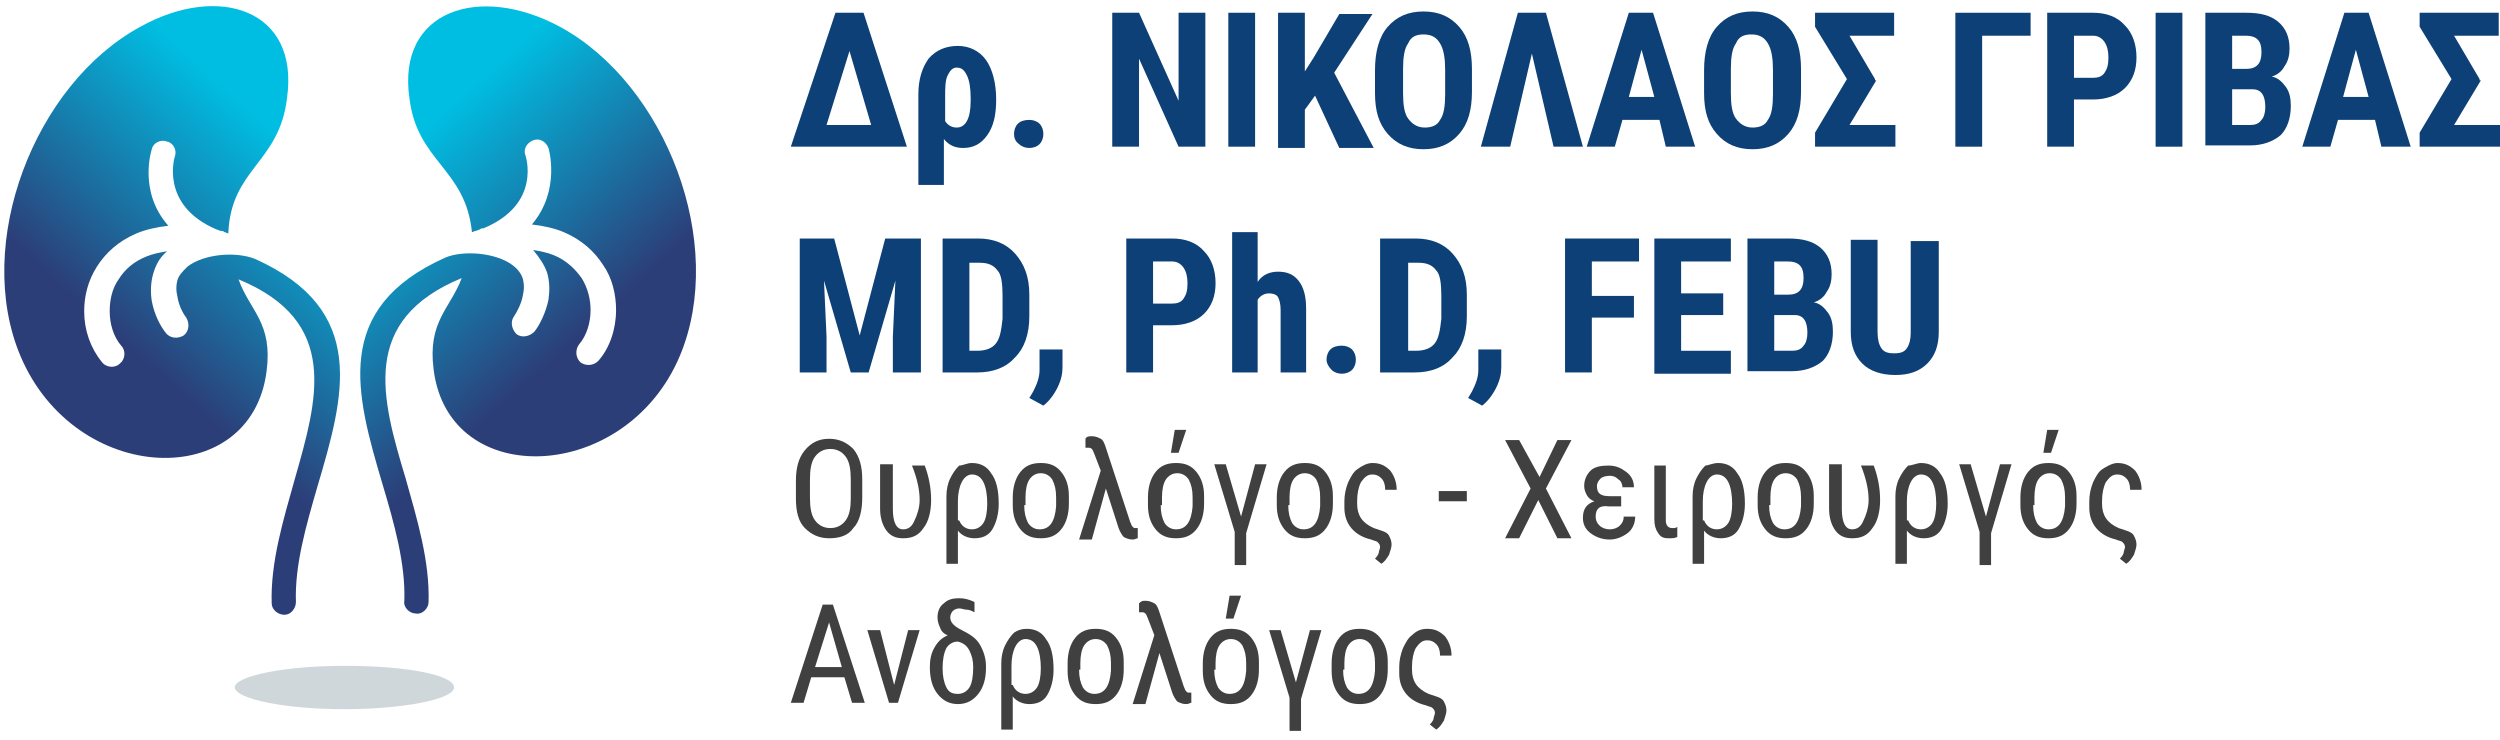 <svg width="196" height="58" viewBox="0 0 196 58" fill="none" xmlns="http://www.w3.org/2000/svg">
<g clip-path="url(#clip0_1022_2)">
<path fill-rule="evenodd" clip-rule="evenodd" d="M27 55.6C31.7 55.6 35.6 54.8 35.6 53.9C35.6 52.9 31.8 52.2 27 52.2C22.3 52.2 18.4 53 18.4 53.9C18.5 54.8 22.3 55.6 27 55.6Z" fill="#D0D7DB"/>
<path fill-rule="evenodd" clip-rule="evenodd" d="M22.5 7.7C21.9 12.8 18.1 13.2 17.9 18.3C17.8 18.3 17.7 18.2 17.6 18.2C17.5 18.1 17.4 18.1 17.3 18.1C17.2 18.1 17.1 18 17 18C12.5 16.1 13.7 12.3 13.7 12.3C13.9 11.8 13.6 11.2 13.1 11.1C12.6 10.9 12 11.2 11.9 11.7C11.9 11.7 10.8 15 13.2 17.7C12.3 17.8 11.4 18 10.7 18.3C9.3 18.9 8.3 19.8 7.6 20.9C6.9 22 6.6 23.2 6.6 24.4C6.6 25.9 7.1 27.3 8 28.4C8.3 28.8 9 28.9 9.4 28.5C9.8 28.2 9.9 27.5 9.5 27.1C8.9 26.4 8.6 25.4 8.6 24.4C8.6 23.5 8.8 22.6 9.3 21.9C9.8 21.1 10.5 20.5 11.5 20.1C12 19.9 12.5 19.8 13.1 19.7C12.5 20.2 12.2 20.8 12 21.5C11.8 22.2 11.8 23 11.9 23.6C12.1 24.7 12.6 25.6 13 26.1C13.3 26.5 13.9 26.6 14.4 26.3C14.8 26 14.9 25.4 14.6 24.9C14.3 24.5 14 23.9 13.9 23.2C13.8 22.8 13.8 22.4 13.9 22C14 21.6 14.3 21.3 14.7 20.9C16 19.9 18.5 19.7 20 20.3C28.9 24.3 27 31 24.9 38.1C24 41.2 23.1 44.3 23.2 47.2C23.2 47.7 22.8 48.2 22.3 48.2C21.8 48.2 21.3 47.8 21.3 47.3C21.2 44.1 22.2 40.8 23.1 37.6C24.9 31.3 26.7 25.2 18.7 21.9C19.6 24.4 21.4 25.3 20.9 29.1C19.7 38.6 5.9 38.1 1.6 27.9C-2.1 19.1 2.7 6.6 11 2.1C17.1 -1.3 23.5 0.7 22.5 7.7Z" fill="url(#paint0_linear_1022_2)"/>
<path fill-rule="evenodd" clip-rule="evenodd" d="M32.1 7.7C31.1 0.8 37.6 -1.3 43.9 2.1C52.2 6.6 57 19.1 53.3 27.9C49.1 37.9 35.2 38.5 34 29C33.5 25.2 35.3 24.2 36.2 21.8C28.2 25.1 29.9 31.2 31.8 37.5C32.7 40.7 33.7 44 33.6 47.2C33.6 47.7 33.1 48.2 32.6 48.1C32.1 48.1 31.6 47.6 31.7 47.1C31.8 44.2 30.9 41 30 38C27.9 30.9 26 24.2 34.9 20.2C36.3 19.6 38.9 19.8 40.2 20.8C40.6 21.1 40.9 21.5 41 21.9C41.1 22.3 41.1 22.7 41 23.1C40.9 23.8 40.5 24.5 40.3 24.8C40 25.2 40.1 25.8 40.5 26.2C40.9 26.5 41.5 26.4 41.9 26C42.3 25.5 42.8 24.5 43 23.5C43.1 22.8 43.1 22.1 42.9 21.4C42.7 20.8 42.3 20.2 41.8 19.6C42.4 19.7 42.9 19.8 43.4 20C44.4 20.4 45.1 21.1 45.6 21.8C46.1 22.6 46.3 23.5 46.3 24.3C46.3 25.3 46 26.3 45.4 27C45.1 27.4 45.1 28 45.5 28.4C45.9 28.7 46.5 28.7 46.9 28.3C47.8 27.3 48.3 25.8 48.3 24.3C48.3 23.1 48 21.8 47.3 20.8C46.6 19.7 45.6 18.8 44.2 18.2C43.5 17.9 42.6 17.7 41.7 17.6C44 14.9 43 11.6 43 11.6C42.8 11.1 42.3 10.8 41.8 11C41.3 11.2 41 11.7 41.2 12.2C41.2 12.2 42.5 16 37.9 17.9C37.8 17.9 37.7 17.9 37.6 18C37.5 18 37.4 18.1 37.3 18.1C37.2 18.1 37.1 18.2 37 18.2C36.5 13.2 32.7 12.7 32.1 7.7Z" fill="url(#paint1_linear_1022_2)"/>
<path d="M65.5 1H67.7L71.1 11.5H62L65.5 1ZM64.8 9.8H68.3L66.6 4L64.8 9.8Z" fill="#0D4076"/>
<path d="M75.1 3.6C76 3.6 76.8 4 77.3 4.7C77.8 5.4 78.1 6.5 78.1 7.8C78.1 9 77.9 9.9 77.4 10.6C76.9 11.3 76.3 11.6 75.5 11.6C74.9 11.6 74.4 11.4 74 10.9V14.5H72V7.4C72 6.2 72.3 5.3 72.8 4.6C73.4 3.9 74.2 3.6 75.1 3.6ZM74.1 9.5C74.3 9.8 74.6 10 75 10C75.7 10 76.1 9.3 76.1 7.9V7.7C76.1 6.9 76 6.3 75.8 5.9C75.6 5.5 75.4 5.3 75 5.3C74.7 5.3 74.5 5.5 74.3 5.9C74.1 6.3 74.1 6.9 74.1 7.6V9.5Z" fill="#0D4076"/>
<path d="M79.5 10.5C79.5 10.2 79.6 9.9 79.8 9.7C80 9.5 80.3 9.4 80.7 9.4C81 9.4 81.3 9.5 81.5 9.7C81.7 9.9 81.8 10.2 81.8 10.5C81.8 10.8 81.7 11.1 81.5 11.3C81.3 11.5 81 11.6 80.7 11.6C80.4 11.6 80.1 11.5 79.9 11.3C79.6 11.1 79.5 10.8 79.5 10.5Z" fill="#0D4076"/>
<path d="M94.5 11.5H92.4L89.3 4.6V11.5H87.2V1H89.3L92.4 7.9V1H94.5V11.5Z" fill="#0D4076"/>
<path d="M98.4 11.5H96.3V1H98.4V11.5Z" fill="#0D4076"/>
<path d="M103.1 7.5L102.3 8.6V11.6H100.2V1H102.3V5.6L103 4.5L105 1.1H107.6L104.6 5.7L107.7 11.6H105L103.1 7.5Z" fill="#0D4076"/>
<path d="M115.4 7.2C115.4 8.6 115.1 9.7 114.4 10.5C113.7 11.3 112.8 11.7 111.6 11.7C110.4 11.7 109.5 11.3 108.8 10.5C108.1 9.7 107.8 8.7 107.8 7.3V5.5C107.8 4.1 108.1 2.9 108.8 2.1C109.5 1.3 110.4 0.9 111.6 0.9C112.8 0.9 113.7 1.3 114.4 2.1C115.1 2.9 115.4 4 115.4 5.4V7.2ZM113.3 5.5C113.3 4.6 113.2 3.9 112.9 3.4C112.6 2.9 112.2 2.7 111.6 2.7C111 2.7 110.6 2.9 110.4 3.4C110.1 3.8 110 4.5 110 5.4V7.3C110 8.2 110.1 8.9 110.4 9.3C110.7 9.7 111.1 10 111.7 10C112.3 10 112.7 9.8 112.9 9.4C113.2 9 113.3 8.3 113.3 7.4V5.5Z" fill="#0D4076"/>
<path d="M120.1 4.2L118.4 11.5H116.1L119 1H121.2L124.1 11.5H121.8L120.1 4.2Z" fill="#0D4076"/>
<path d="M130.1 9.4H127.2L126.6 11.5H124.4L127.7 1H129.6L132.9 11.5H130.6L130.1 9.4ZM127.7 7.6H129.7L128.7 3.9L127.7 7.6Z" fill="#0D4076"/>
<path d="M141.2 7.2C141.2 8.6 140.9 9.7 140.2 10.5C139.5 11.3 138.6 11.7 137.4 11.7C136.2 11.7 135.3 11.3 134.6 10.5C133.9 9.7 133.6 8.7 133.6 7.3V5.5C133.6 4.1 133.9 2.9 134.6 2.1C135.3 1.3 136.2 0.9 137.4 0.9C138.6 0.9 139.5 1.3 140.2 2.1C140.9 2.9 141.2 4 141.2 5.4V7.2ZM139 5.5C139 4.6 138.9 3.9 138.6 3.4C138.3 2.9 137.9 2.7 137.3 2.7C136.7 2.7 136.3 2.9 136.1 3.4C135.8 3.8 135.7 4.5 135.7 5.4V7.3C135.7 8.2 135.8 8.9 136.1 9.3C136.4 9.7 136.8 10 137.4 10C138 10 138.4 9.8 138.6 9.4C138.9 9 139 8.3 139 7.4V5.5Z" fill="#0D4076"/>
<path d="M147.1 6.3L145 9.8H148.6V11.5H142.3V10.4L144.8 6.2L142.3 2.1V1H148.5V2.8H145L147 6.2V6.3H147.1Z" fill="#0D4076"/>
<path d="M159.2 2.8H155.4V11.5H153.3V1H159.2V2.8Z" fill="#0D4076"/>
<path d="M162.6 7.8V11.5H160.5V1H164.1C165.1 1 166 1.3 166.6 2C167.2 2.6 167.5 3.5 167.5 4.5C167.5 5.5 167.2 6.3 166.6 6.9C166 7.5 165.1 7.8 164.1 7.8H162.6ZM162.6 6.1H164.1C164.5 6.1 164.8 6 165 5.7C165.2 5.4 165.3 5.1 165.3 4.5C165.3 4 165.2 3.6 165 3.3C164.8 3 164.5 2.8 164.1 2.8H162.6V6.1Z" fill="#0D4076"/>
<path d="M171.1 11.5H169V1H171.1V11.5Z" fill="#0D4076"/>
<path d="M172.9 11.5V1H176.1C177.2 1 178 1.2 178.6 1.7C179.2 2.2 179.5 2.9 179.5 3.8C179.5 4.3 179.4 4.8 179.1 5.2C178.9 5.6 178.5 5.9 178.1 6C178.6 6.1 178.9 6.4 179.2 6.8C179.5 7.2 179.6 7.7 179.6 8.3C179.6 9.3 179.3 10.1 178.8 10.6C178.2 11.1 177.4 11.4 176.4 11.4H172.9V11.5ZM175 5.4H176.1C176.9 5.4 177.3 5 177.3 4.1C177.3 3.6 177.2 3.3 177 3.1C176.8 2.9 176.5 2.8 176.1 2.8H175V5.4ZM175 7V9.8H176.4C176.8 9.8 177.1 9.7 177.3 9.4C177.5 9.2 177.6 8.8 177.6 8.4C177.6 7.5 177.3 7 176.6 7H175Z" fill="#0D4076"/>
<path d="M186.2 9.4H183.3L182.7 11.5H180.5L183.8 1H185.7L189 11.5H186.7L186.2 9.4ZM183.7 7.6H185.7L184.7 3.9L183.7 7.6Z" fill="#0D4076"/>
<path d="M194.5 6.3L192.4 9.8H196V11.5H189.7V10.4L192.2 6.2L189.7 2.1V1H195.9V2.8H192.4L194.4 6.2V6.3H194.5Z" fill="#0D4076"/>
<path d="M65.4 18.7L67.4 26.3L69.4 18.7H72.2V29.2H70V26.4L70.2 22L68.1 29.2H66.7L64.6 22L64.8 26.4V29.2H62.7V18.7H65.4Z" fill="#0D4076"/>
<path d="M73.9 29.2V18.7H76.7C77.9 18.7 78.9 19.1 79.6 19.9C80.3 20.7 80.7 21.7 80.7 23.1V24.8C80.7 26.2 80.3 27.3 79.6 28C78.9 28.8 77.9 29.2 76.6 29.2H73.9ZM76 20.5V27.5H76.6C77.3 27.5 77.8 27.3 78.1 26.9C78.4 26.5 78.5 25.9 78.6 25V23.2C78.6 22.2 78.5 21.5 78.2 21.2C77.9 20.8 77.5 20.6 76.8 20.6H76V20.5Z" fill="#0D4076"/>
<path d="M81.8 31.8L80.7 31.2L81 30.7C81.3 30.1 81.5 29.6 81.5 29V27.4H83.3V28.8C83.3 29.3 83.2 29.8 82.9 30.4C82.6 31 82.2 31.5 81.8 31.8Z" fill="#0D4076"/>
<path d="M90.4 25.5V29.2H88.3V18.7H91.9C92.9 18.7 93.8 19 94.4 19.7C95 20.3 95.3 21.2 95.3 22.2C95.3 23.2 95 24 94.4 24.6C93.8 25.2 92.9 25.5 91.9 25.5H90.4ZM90.4 23.8H91.9C92.3 23.8 92.6 23.7 92.8 23.4C93 23.1 93.1 22.8 93.1 22.2C93.1 21.7 93 21.3 92.8 21C92.6 20.7 92.3 20.5 91.9 20.5H90.4V23.8Z" fill="#0D4076"/>
<path d="M98.6 22.1C99 21.5 99.6 21.3 100.2 21.3C100.9 21.3 101.4 21.5 101.8 22C102.2 22.5 102.4 23.2 102.4 24.2V29.2H100.4V24.3C100.4 23.8 100.3 23.5 100.2 23.3C100.1 23.1 99.8 23 99.5 23C99.1 23 98.8 23.2 98.6 23.5V29.2H96.6V18.2H98.6V22.1Z" fill="#0D4076"/>
<path d="M104 28.2C104 27.9 104.1 27.6 104.3 27.4C104.5 27.2 104.8 27.1 105.2 27.1C105.5 27.1 105.8 27.2 106 27.4C106.2 27.6 106.3 27.9 106.3 28.2C106.3 28.5 106.2 28.8 106 29C105.8 29.2 105.5 29.3 105.2 29.3C104.9 29.3 104.6 29.2 104.4 29C104.2 28.8 104 28.5 104 28.2Z" fill="#0D4076"/>
<path d="M108.2 29.2V18.7H111C112.2 18.7 113.2 19.1 113.9 19.9C114.6 20.7 115 21.7 115 23.1V24.8C115 26.2 114.6 27.3 113.9 28C113.2 28.8 112.2 29.2 110.9 29.2H108.2ZM110.4 20.5V27.5H111C111.7 27.5 112.2 27.3 112.5 26.9C112.8 26.5 112.9 25.9 113 25V23.2C113 22.2 112.9 21.5 112.6 21.2C112.3 20.8 111.9 20.6 111.2 20.6H110.4V20.5Z" fill="#0D4076"/>
<path d="M116.2 31.8L115.1 31.2L115.4 30.7C115.7 30.1 115.9 29.6 115.9 29V27.4H117.7V28.8C117.7 29.3 117.6 29.8 117.3 30.4C117 31 116.6 31.5 116.2 31.8Z" fill="#0D4076"/>
<path d="M128.1 24.9H124.8V29.2H122.7V18.7H128.5V20.5H124.8V23.2H128.1V24.9Z" fill="#0D4076"/>
<path d="M135.1 24.7H131.8V27.5H135.7V29.3H129.7V18.7H135.7V20.5H131.8V23H135.1V24.7Z" fill="#0D4076"/>
<path d="M137 29.2V18.7H140.2C141.3 18.7 142.1 18.9 142.7 19.4C143.3 19.9 143.6 20.6 143.6 21.5C143.6 22 143.5 22.5 143.2 22.9C143 23.3 142.6 23.6 142.2 23.7C142.7 23.8 143 24.1 143.3 24.5C143.6 24.9 143.7 25.4 143.7 26C143.7 27 143.4 27.8 142.9 28.3C142.3 28.8 141.5 29.1 140.5 29.1H137V29.2ZM139.1 23.1H140.2C141 23.1 141.4 22.7 141.4 21.8C141.4 21.3 141.3 21 141.1 20.8C140.9 20.6 140.6 20.5 140.2 20.5H139.1V23.1ZM139.1 24.7V27.5H140.5C140.9 27.5 141.2 27.4 141.4 27.1C141.6 26.9 141.7 26.5 141.7 26.1C141.7 25.2 141.4 24.7 140.7 24.7H139.1Z" fill="#0D4076"/>
<path d="M152 18.7V26C152 27.1 151.7 27.9 151.1 28.5C150.5 29.1 149.7 29.4 148.6 29.4C147.5 29.4 146.6 29.1 146 28.5C145.4 27.9 145.1 27.1 145.1 26V18.8H147.2V26C147.2 26.6 147.3 27 147.5 27.3C147.7 27.6 148 27.7 148.5 27.7C149 27.7 149.3 27.6 149.5 27.3C149.7 27 149.8 26.6 149.8 26.1V18.9H152V18.7Z" fill="#0D4076"/>
<path d="M67.6 39C67.6 40 67.4 40.9 66.9 41.4C66.5 42 65.8 42.2 65 42.2C64.2 42.2 63.6 41.9 63.1 41.4C62.6 40.9 62.4 40.1 62.4 39.1V37.7C62.4 36.7 62.6 35.9 63.1 35.3C63.6 34.7 64.2 34.4 65 34.4C65.8 34.4 66.4 34.7 66.9 35.2C67.4 35.8 67.6 36.6 67.6 37.6V39ZM66.7 37.6C66.7 36.8 66.6 36.2 66.3 35.8C66 35.4 65.6 35.2 65.1 35.2C64.6 35.2 64.2 35.4 63.9 35.8C63.6 36.2 63.5 36.8 63.5 37.6V39C63.5 39.8 63.6 40.4 63.9 40.8C64.2 41.2 64.6 41.4 65.1 41.4C65.6 41.4 66 41.2 66.3 40.8C66.6 40.4 66.7 39.8 66.7 39.1V37.6Z" fill="#404041"/>
<path d="M70 36.5V39.9C70 41 70.3 41.5 70.8 41.5C71.2 41.5 71.5 41.3 71.7 40.8C71.9 40.4 72.1 39.8 72.1 39.2C72.1 38.4 71.9 37.5 71.5 36.5H72.5C72.8 37.3 73 38.2 73 39.2C73 40.1 72.8 40.9 72.4 41.4C72 42 71.5 42.2 70.8 42.2C70.2 42.2 69.8 42 69.5 41.6C69.2 41.2 69 40.6 69 39.9V36.4H70V36.5Z" fill="#404041"/>
<path d="M76.2 36.3C76.9 36.3 77.4 36.6 77.7 37.1C78.1 37.6 78.3 38.4 78.3 39.5C78.3 40.3 78.1 41 77.8 41.5C77.5 42 77 42.2 76.4 42.2C75.9 42.2 75.4 42 75.1 41.6V44.2H74.2V38.9C74.2 38.4 74.3 37.9 74.5 37.5C74.7 37.1 74.9 36.8 75.2 36.5C75.5 36.5 75.8 36.3 76.2 36.3ZM75.2 40.8C75.4 41.3 75.8 41.5 76.2 41.5C76.6 41.5 76.9 41.3 77.1 41C77.3 40.7 77.4 40.1 77.4 39.5C77.4 38.8 77.3 38.2 77.1 37.8C76.9 37.4 76.6 37.2 76.2 37.2C75.9 37.2 75.6 37.4 75.4 37.8C75.2 38.2 75.1 38.7 75.1 39.3V40.8H75.2Z" fill="#404041"/>
<path d="M79.4 39C79.4 38.2 79.6 37.5 80 37C80.4 36.5 80.9 36.3 81.6 36.3C82.3 36.3 82.8 36.5 83.2 37C83.6 37.5 83.8 38.1 83.8 38.9V39.5C83.8 40.3 83.6 41 83.2 41.5C82.8 42 82.3 42.2 81.6 42.2C80.9 42.2 80.4 42 80 41.5C79.6 41 79.4 40.4 79.4 39.6V39ZM80.3 39.6C80.3 40.2 80.4 40.6 80.6 41C80.8 41.3 81.1 41.5 81.5 41.5C82.3 41.5 82.7 40.9 82.8 39.7V39C82.8 38.4 82.7 38 82.5 37.6C82.3 37.3 82 37.1 81.6 37.1C81.2 37.1 80.9 37.3 80.7 37.6C80.5 37.9 80.4 38.4 80.4 39V39.6H80.3Z" fill="#404041"/>
<path d="M85.6 34.2C85.9 34.2 86.1 34.3 86.3 34.4C86.5 34.5 86.6 34.8 86.7 35.1L88.6 40.9C88.7 41.1 88.7 41.2 88.8 41.3C88.9 41.4 88.9 41.4 89 41.4C89.1 41.4 89.1 41.4 89.2 41.4V42.2C89.1 42.2 89 42.3 88.8 42.3C88.5 42.3 88.3 42.2 88.1 42.1C88 42 87.8 41.7 87.7 41.4L86.7 38.3L85.6 42.3H84.6L86.3 36.9L85.8 35.6C85.7 35.4 85.7 35.3 85.6 35.2C85.5 35.1 85.4 35.1 85.3 35.1H85.1V34.4C85.2 34.2 85.4 34.2 85.6 34.2Z" fill="#404041"/>
<path d="M90 39C90 38.2 90.2 37.5 90.6 37C91 36.5 91.5 36.3 92.2 36.3C92.9 36.3 93.4 36.5 93.8 37C94.2 37.5 94.4 38.1 94.4 38.9V39.5C94.4 40.3 94.2 41 93.8 41.5C93.4 42 92.9 42.2 92.2 42.2C91.5 42.2 91 42 90.6 41.5C90.2 41 90 40.4 90 39.6V39ZM91 39.6C91 40.2 91.1 40.6 91.3 41C91.5 41.3 91.8 41.5 92.2 41.5C93 41.5 93.4 40.9 93.5 39.7V39C93.5 38.4 93.4 38 93.2 37.6C93 37.3 92.7 37.1 92.3 37.1C91.9 37.1 91.6 37.3 91.4 37.6C91.2 37.9 91.1 38.4 91.1 39V39.6H91ZM92.1 33.7H93L92.4 35.5H91.8L92.1 33.7Z" fill="#404041"/>
<path d="M97.3 40.5L98.4 36.4H99.3L97.7 41.8V44.3H96.8V41.7L95.2 36.4H96.1L97.3 40.5Z" fill="#404041"/>
<path d="M100.1 39C100.1 38.2 100.3 37.5 100.7 37C101.1 36.5 101.6 36.3 102.3 36.3C103 36.3 103.5 36.5 103.9 37C104.3 37.5 104.5 38.1 104.5 38.9V39.5C104.5 40.3 104.3 41 103.9 41.5C103.5 42 103 42.2 102.3 42.2C101.6 42.2 101.1 42 100.7 41.5C100.3 41 100.1 40.4 100.1 39.6V39ZM101 39.6C101 40.2 101.1 40.6 101.3 41C101.5 41.3 101.8 41.5 102.2 41.5C103 41.5 103.4 40.9 103.5 39.7V39C103.5 38.4 103.4 38 103.2 37.6C103 37.3 102.7 37.1 102.3 37.1C101.9 37.1 101.6 37.3 101.4 37.6C101.2 37.9 101.1 38.4 101.1 39V39.6H101Z" fill="#404041"/>
<path d="M107.6 36.3C108.2 36.3 108.6 36.5 109 36.9C109.3 37.3 109.5 37.8 109.5 38.4H108.6C108.6 38 108.5 37.7 108.3 37.5C108.1 37.3 107.9 37.2 107.6 37.2C107.2 37.2 107 37.4 106.7 37.8C106.5 38.2 106.4 38.7 106.4 39.3V39.5C106.4 40.4 106.8 41 107.7 41.4L108.3 41.6C108.6 41.7 108.8 41.8 108.9 42C109 42.2 109.1 42.4 109.1 42.7C109.1 42.9 109 43.2 108.9 43.5C108.7 43.8 108.6 44 108.3 44.2L107.8 43.8C108 43.6 108.1 43.4 108.1 43.3C108.1 43.2 108.2 43 108.2 42.9C108.2 42.7 108.1 42.6 108 42.5C107.9 42.4 107.7 42.4 107.5 42.3C106.2 42 105.4 41.1 105.4 39.8V39.3C105.4 38.8 105.5 38.3 105.7 37.8C105.9 37.4 106.1 37 106.4 36.8C106.8 36.5 107.2 36.3 107.6 36.3Z" fill="#404041"/>
<path d="M115 39.3H112.8V38.5H115V39.3Z" fill="#404041"/>
<path d="M120.7 37.4L122.1 34.5H123.2L121.2 38.3L123.2 42.2H122.1L120.6 39.2L119.1 42.2H118L120 38.3L118 34.5H119.1L120.7 37.4Z" fill="#404041"/>
<path d="M125.1 40.5C125.1 40.8 125.2 41 125.4 41.2C125.6 41.4 125.9 41.5 126.2 41.5C126.5 41.5 126.8 41.4 127 41.2C127.2 41 127.3 40.8 127.3 40.5H128.2C128.2 41 128 41.5 127.6 41.8C127.2 42.1 126.7 42.3 126.2 42.3C125.6 42.3 125.1 42.1 124.7 41.8C124.3 41.5 124.1 41.1 124.1 40.6C124.1 39.9 124.4 39.5 125 39.3C124.7 39.2 124.5 39 124.4 38.8C124.3 38.6 124.2 38.4 124.2 38.1C124.2 37.6 124.4 37.2 124.7 36.9C125 36.6 125.5 36.5 126.1 36.5C126.7 36.5 127.1 36.7 127.5 37C127.9 37.3 128.1 37.7 128.1 38.2H127.2C127.2 38 127.1 37.7 126.9 37.6C126.7 37.4 126.5 37.3 126.2 37.3C125.9 37.3 125.6 37.4 125.5 37.5C125.3 37.7 125.2 37.9 125.2 38.1C125.2 38.7 125.5 38.9 126.2 38.9H127.1V39.7H126.1C125.4 39.6 125.1 39.9 125.1 40.5Z" fill="#404041"/>
<path d="M130.6 36.5V40.8C130.6 41.2 130.8 41.4 131.1 41.4C131.3 41.4 131.4 41.4 131.5 41.3V42.1C131.3 42.2 131.1 42.2 130.8 42.2C130.4 42.2 130.2 42.1 130 41.8C129.8 41.5 129.7 41.2 129.7 40.7V36.5H130.6Z" fill="#404041"/>
<path d="M134.7 36.3C135.4 36.3 135.9 36.6 136.2 37.1C136.6 37.6 136.8 38.4 136.8 39.5C136.8 40.3 136.6 41 136.3 41.5C136 42 135.5 42.2 134.9 42.2C134.4 42.2 133.9 42 133.6 41.6V44.2H132.7V38.9C132.7 38.4 132.8 37.9 133 37.5C133.2 37.1 133.4 36.8 133.7 36.5C133.9 36.5 134.3 36.3 134.7 36.3ZM133.6 40.8C133.8 41.3 134.2 41.5 134.6 41.5C135 41.5 135.3 41.3 135.5 41C135.7 40.7 135.8 40.1 135.8 39.5C135.8 38.8 135.7 38.2 135.5 37.8C135.3 37.4 135 37.2 134.6 37.2C134.3 37.2 134 37.4 133.8 37.8C133.6 38.2 133.5 38.7 133.5 39.3V40.8H133.6Z" fill="#404041"/>
<path d="M137.8 39C137.8 38.2 138 37.5 138.4 37C138.8 36.5 139.3 36.3 140 36.3C140.7 36.3 141.2 36.5 141.6 37C142 37.5 142.2 38.1 142.2 38.9V39.5C142.2 40.3 142 41 141.6 41.5C141.2 42 140.7 42.2 140 42.2C139.3 42.2 138.8 42 138.4 41.5C138 41 137.8 40.4 137.8 39.6V39ZM138.7 39.6C138.7 40.2 138.8 40.6 139 41C139.2 41.3 139.5 41.5 139.9 41.5C140.7 41.5 141.1 40.9 141.2 39.7V39C141.2 38.4 141.1 38 140.9 37.6C140.7 37.3 140.4 37.1 140 37.1C139.6 37.1 139.3 37.3 139.1 37.6C138.9 37.9 138.8 38.4 138.8 39V39.6H138.7Z" fill="#404041"/>
<path d="M144.4 36.5V39.9C144.4 41 144.7 41.5 145.2 41.5C145.6 41.5 145.9 41.3 146.1 40.8C146.3 40.4 146.5 39.8 146.5 39.2C146.5 38.4 146.3 37.5 145.9 36.5H146.9C147.2 37.3 147.4 38.2 147.4 39.2C147.4 40.1 147.2 40.9 146.8 41.4C146.4 42 145.9 42.2 145.2 42.2C144.6 42.2 144.2 42 143.9 41.6C143.6 41.2 143.4 40.6 143.4 39.9V36.4H144.4V36.5Z" fill="#404041"/>
<path d="M150.6 36.3C151.3 36.3 151.8 36.6 152.1 37.1C152.5 37.6 152.7 38.4 152.7 39.5C152.7 40.3 152.5 41 152.2 41.5C151.9 42 151.4 42.2 150.8 42.2C150.3 42.2 149.8 42 149.5 41.6V44.2H148.6V38.9C148.6 38.4 148.7 37.9 148.9 37.5C149.1 37.1 149.3 36.8 149.6 36.5C149.9 36.5 150.3 36.3 150.6 36.3ZM149.6 40.8C149.8 41.3 150.2 41.5 150.6 41.5C151 41.5 151.3 41.3 151.5 41C151.7 40.7 151.8 40.1 151.8 39.5C151.8 38.8 151.7 38.2 151.5 37.8C151.3 37.4 151 37.2 150.6 37.2C150.3 37.2 150 37.4 149.8 37.8C149.6 38.2 149.5 38.7 149.5 39.3V40.8H149.6Z" fill="#404041"/>
<path d="M155.7 40.5L156.8 36.4H157.7L156.1 41.8V44.3H155.2V41.7L153.6 36.4H154.5L155.7 40.5Z" fill="#404041"/>
<path d="M158.4 39C158.4 38.2 158.6 37.5 159 37C159.4 36.5 159.9 36.3 160.6 36.3C161.3 36.3 161.8 36.5 162.2 37C162.6 37.5 162.8 38.1 162.8 38.9V39.5C162.8 40.3 162.6 41 162.2 41.5C161.8 42 161.3 42.2 160.6 42.2C159.9 42.2 159.4 42 159 41.5C158.6 41 158.4 40.4 158.4 39.6V39ZM159.4 39.6C159.4 40.2 159.5 40.6 159.7 41C159.9 41.3 160.2 41.5 160.6 41.5C161.4 41.5 161.8 40.9 161.9 39.7V39C161.9 38.4 161.8 38 161.6 37.6C161.4 37.3 161.1 37.1 160.7 37.1C160.3 37.1 160 37.3 159.8 37.6C159.6 37.9 159.5 38.4 159.5 39V39.6H159.4ZM160.5 33.7H161.4L160.8 35.5H160.2L160.5 33.7Z" fill="#404041"/>
<path d="M166 36.3C166.6 36.3 167 36.5 167.4 36.9C167.7 37.3 167.9 37.8 167.9 38.4H167C167 38 166.9 37.7 166.7 37.5C166.5 37.3 166.3 37.2 166 37.2C165.6 37.2 165.4 37.4 165.1 37.8C164.9 38.2 164.8 38.7 164.8 39.3V39.5C164.8 40.4 165.2 41 166.1 41.4L166.7 41.6C167 41.7 167.2 41.8 167.3 42C167.4 42.2 167.5 42.4 167.5 42.7C167.5 42.9 167.4 43.2 167.3 43.5C167.1 43.8 167 44 166.7 44.2L166.2 43.8C166.4 43.6 166.5 43.4 166.5 43.3C166.5 43.2 166.6 43 166.6 42.9C166.6 42.7 166.5 42.6 166.4 42.5C166.3 42.4 166.1 42.4 165.9 42.3C164.6 42 163.8 41.1 163.8 39.8V39.3C163.8 38.8 163.9 38.3 164.1 37.8C164.3 37.4 164.5 37 164.8 36.8C165.1 36.6 165.6 36.3 166 36.3Z" fill="#404041"/>
<path d="M66.2 53.1H63.6L63 55.1H62L64.5 47.4H65.3L67.8 55.1H66.8L66.2 53.1ZM63.9 52.3H66L65 48.8L63.9 52.3Z" fill="#404041"/>
<path d="M70.1 53.7L71.2 49.4H72.1L70.4 55.1H69.7L68 49.4H69L70.1 53.7Z" fill="#404041"/>
<path d="M73.5 48.4C73.5 47.9 73.7 47.5 74 47.3C74.3 47 74.7 46.9 75.2 46.9C75.6 46.9 76 47 76.4 47.2V48C76.2 47.9 76 47.8 75.8 47.8C75.6 47.8 75.4 47.7 75.2 47.7C75 47.7 74.8 47.8 74.7 47.9C74.6 48 74.5 48.2 74.5 48.4C74.5 48.8 74.8 49.1 75.4 49.4C76 49.7 76.5 50 76.8 50.5C77.1 51 77.3 51.6 77.3 52.2V52.4C77.3 53.2 77.1 53.9 76.7 54.4C76.3 54.9 75.8 55.2 75.1 55.2C74.4 55.2 73.9 54.9 73.5 54.4C73.1 53.9 72.9 53.2 72.9 52.3C72.9 51.7 73 51.2 73.3 50.7C73.6 50.2 73.9 50 74.3 49.8C74 49.7 73.8 49.5 73.7 49.2C73.6 49 73.5 48.7 73.5 48.4ZM73.9 52.4C73.9 53 74 53.5 74.2 53.9C74.4 54.3 74.7 54.4 75.1 54.4C75.5 54.4 75.8 54.2 76 53.9C76.2 53.6 76.3 53 76.3 52.3C76.3 51.8 76.2 51.4 76 51C75.8 50.6 75.5 50.4 75.1 50.3C74.7 50.3 74.4 50.5 74.2 50.8C74 51.2 73.9 51.7 73.9 52.4Z" fill="#404041"/>
<path d="M80.5 49.3C81.2 49.3 81.7 49.6 82 50.1C82.4 50.6 82.6 51.4 82.6 52.5C82.6 53.3 82.4 54 82.1 54.5C81.8 55 81.3 55.2 80.7 55.2C80.2 55.2 79.7 55 79.4 54.6V57.2H78.5V52C78.5 51.5 78.6 51 78.8 50.6C79 50.2 79.2 49.9 79.5 49.6C79.8 49.4 80.1 49.3 80.5 49.3ZM79.4 53.7C79.6 54.2 80 54.4 80.4 54.4C80.8 54.4 81.1 54.2 81.3 53.9C81.5 53.6 81.6 53 81.6 52.4C81.6 51.7 81.5 51.1 81.3 50.7C81.1 50.3 80.8 50.1 80.4 50.1C80.1 50.1 79.8 50.3 79.6 50.7C79.4 51.1 79.3 51.6 79.3 52.2V53.7H79.4Z" fill="#404041"/>
<path d="M83.7 52C83.7 51.2 83.9 50.5 84.3 50C84.7 49.5 85.2 49.3 85.9 49.3C86.6 49.3 87.1 49.5 87.5 50C87.9 50.5 88.1 51.1 88.1 51.9V52.5C88.1 53.3 87.9 54 87.5 54.5C87.1 55 86.6 55.2 85.9 55.2C85.2 55.2 84.7 55 84.3 54.5C83.9 54 83.7 53.4 83.7 52.6V52ZM84.6 52.5C84.6 53.1 84.7 53.5 84.9 53.9C85.1 54.2 85.4 54.4 85.8 54.4C86.6 54.4 87 53.8 87.1 52.6V52C87.1 51.4 87 51 86.8 50.6C86.6 50.3 86.3 50.1 85.9 50.1C85.5 50.1 85.2 50.3 85 50.6C84.8 50.9 84.7 51.4 84.7 52V52.5H84.6Z" fill="#404041"/>
<path d="M89.8 47.1C90.1 47.1 90.3 47.2 90.5 47.3C90.7 47.4 90.8 47.7 90.9 48L92.8 53.8C92.9 54 92.9 54.1 93 54.2C93.1 54.3 93.1 54.3 93.2 54.3C93.3 54.3 93.3 54.3 93.4 54.3V55.1C93.3 55.1 93.2 55.2 93 55.2C92.7 55.2 92.5 55.1 92.3 55C92.2 54.9 92 54.6 91.9 54.3L90.9 51.2L89.8 55.2H88.8L90.5 49.8L90 48.5C89.9 48.3 89.9 48.2 89.8 48.1C89.7 48 89.6 48 89.5 48H89.3V47.3C89.5 47.1 89.6 47.1 89.8 47.1Z" fill="#404041"/>
<path d="M94.3 52C94.3 51.2 94.5 50.5 94.9 50C95.3 49.5 95.8 49.3 96.5 49.3C97.2 49.3 97.7 49.5 98.1 50C98.5 50.5 98.7 51.1 98.7 51.9V52.5C98.7 53.3 98.5 54 98.1 54.5C97.7 55 97.2 55.2 96.5 55.2C95.8 55.2 95.3 55 94.9 54.5C94.5 54 94.3 53.4 94.3 52.6V52ZM95.2 52.5C95.2 53.1 95.3 53.5 95.5 53.9C95.7 54.2 96 54.4 96.4 54.4C97.2 54.4 97.6 53.8 97.7 52.6V52C97.7 51.4 97.6 51 97.4 50.6C97.2 50.3 96.9 50.1 96.5 50.1C96.1 50.1 95.8 50.3 95.6 50.6C95.4 50.9 95.3 51.4 95.3 52V52.5H95.2ZM96.4 46.7H97.3L96.7 48.5H96.1L96.4 46.7Z" fill="#404041"/>
<path d="M101.6 53.5L102.7 49.4H103.6L102 54.8V57.3H101.1V54.7L99.5 49.4H100.4L101.6 53.5Z" fill="#404041"/>
<path d="M104.4 52C104.4 51.2 104.6 50.5 105 50C105.4 49.5 105.9 49.3 106.6 49.3C107.3 49.3 107.8 49.5 108.2 50C108.6 50.5 108.8 51.1 108.8 51.9V52.5C108.8 53.3 108.6 54 108.2 54.5C107.8 55 107.3 55.2 106.6 55.2C105.9 55.2 105.4 55 105 54.5C104.6 54 104.4 53.4 104.4 52.6V52ZM105.3 52.5C105.3 53.1 105.4 53.5 105.6 53.9C105.8 54.2 106.1 54.4 106.5 54.4C107.3 54.4 107.7 53.8 107.8 52.6V52C107.8 51.4 107.7 51 107.5 50.6C107.3 50.3 107 50.1 106.6 50.1C106.2 50.1 105.9 50.3 105.7 50.6C105.5 50.9 105.4 51.4 105.4 52V52.5H105.3Z" fill="#404041"/>
<path d="M111.9 49.3C112.5 49.3 112.9 49.5 113.3 49.9C113.6 50.3 113.8 50.8 113.8 51.4H112.9C112.9 51 112.8 50.7 112.6 50.5C112.4 50.3 112.2 50.2 111.9 50.2C111.5 50.2 111.3 50.4 111 50.8C110.8 51.2 110.7 51.7 110.7 52.3V52.5C110.7 53.4 111.1 54 112 54.4L112.6 54.6C112.9 54.7 113.1 54.8 113.2 55C113.3 55.2 113.4 55.4 113.4 55.7C113.4 55.9 113.3 56.2 113.2 56.5C113 56.8 112.9 57 112.6 57.2L112.1 56.8C112.3 56.6 112.4 56.4 112.4 56.3C112.4 56.2 112.5 56 112.5 55.9C112.5 55.7 112.4 55.6 112.3 55.5C112.2 55.4 112 55.4 111.8 55.3C110.5 55 109.7 54.1 109.7 52.8V52.3C109.7 51.8 109.8 51.3 110 50.8C110.2 50.4 110.4 50 110.7 49.8C111.1 49.4 111.5 49.3 111.9 49.3Z" fill="#404041"/>
</g>
<defs>
<linearGradient id="paint0_linear_1022_2" x1="25.8" y1="14.137" x2="12.265" y2="29.119" gradientUnits="userSpaceOnUse">
<stop stop-color="#00BEE2"/>
<stop offset="1" stop-color="#2C3E78"/>
</linearGradient>
<linearGradient id="paint1_linear_1022_2" x1="28.813" y1="14.137" x2="42.348" y2="29.119" gradientUnits="userSpaceOnUse">
<stop stop-color="#00BEE2"/>
<stop offset="1" stop-color="#2C3E78"/>
</linearGradient>
<clipPath id="clip0_1022_2">
<rect width="196" height="58" fill="white"/>
</clipPath>
</defs>
</svg>
